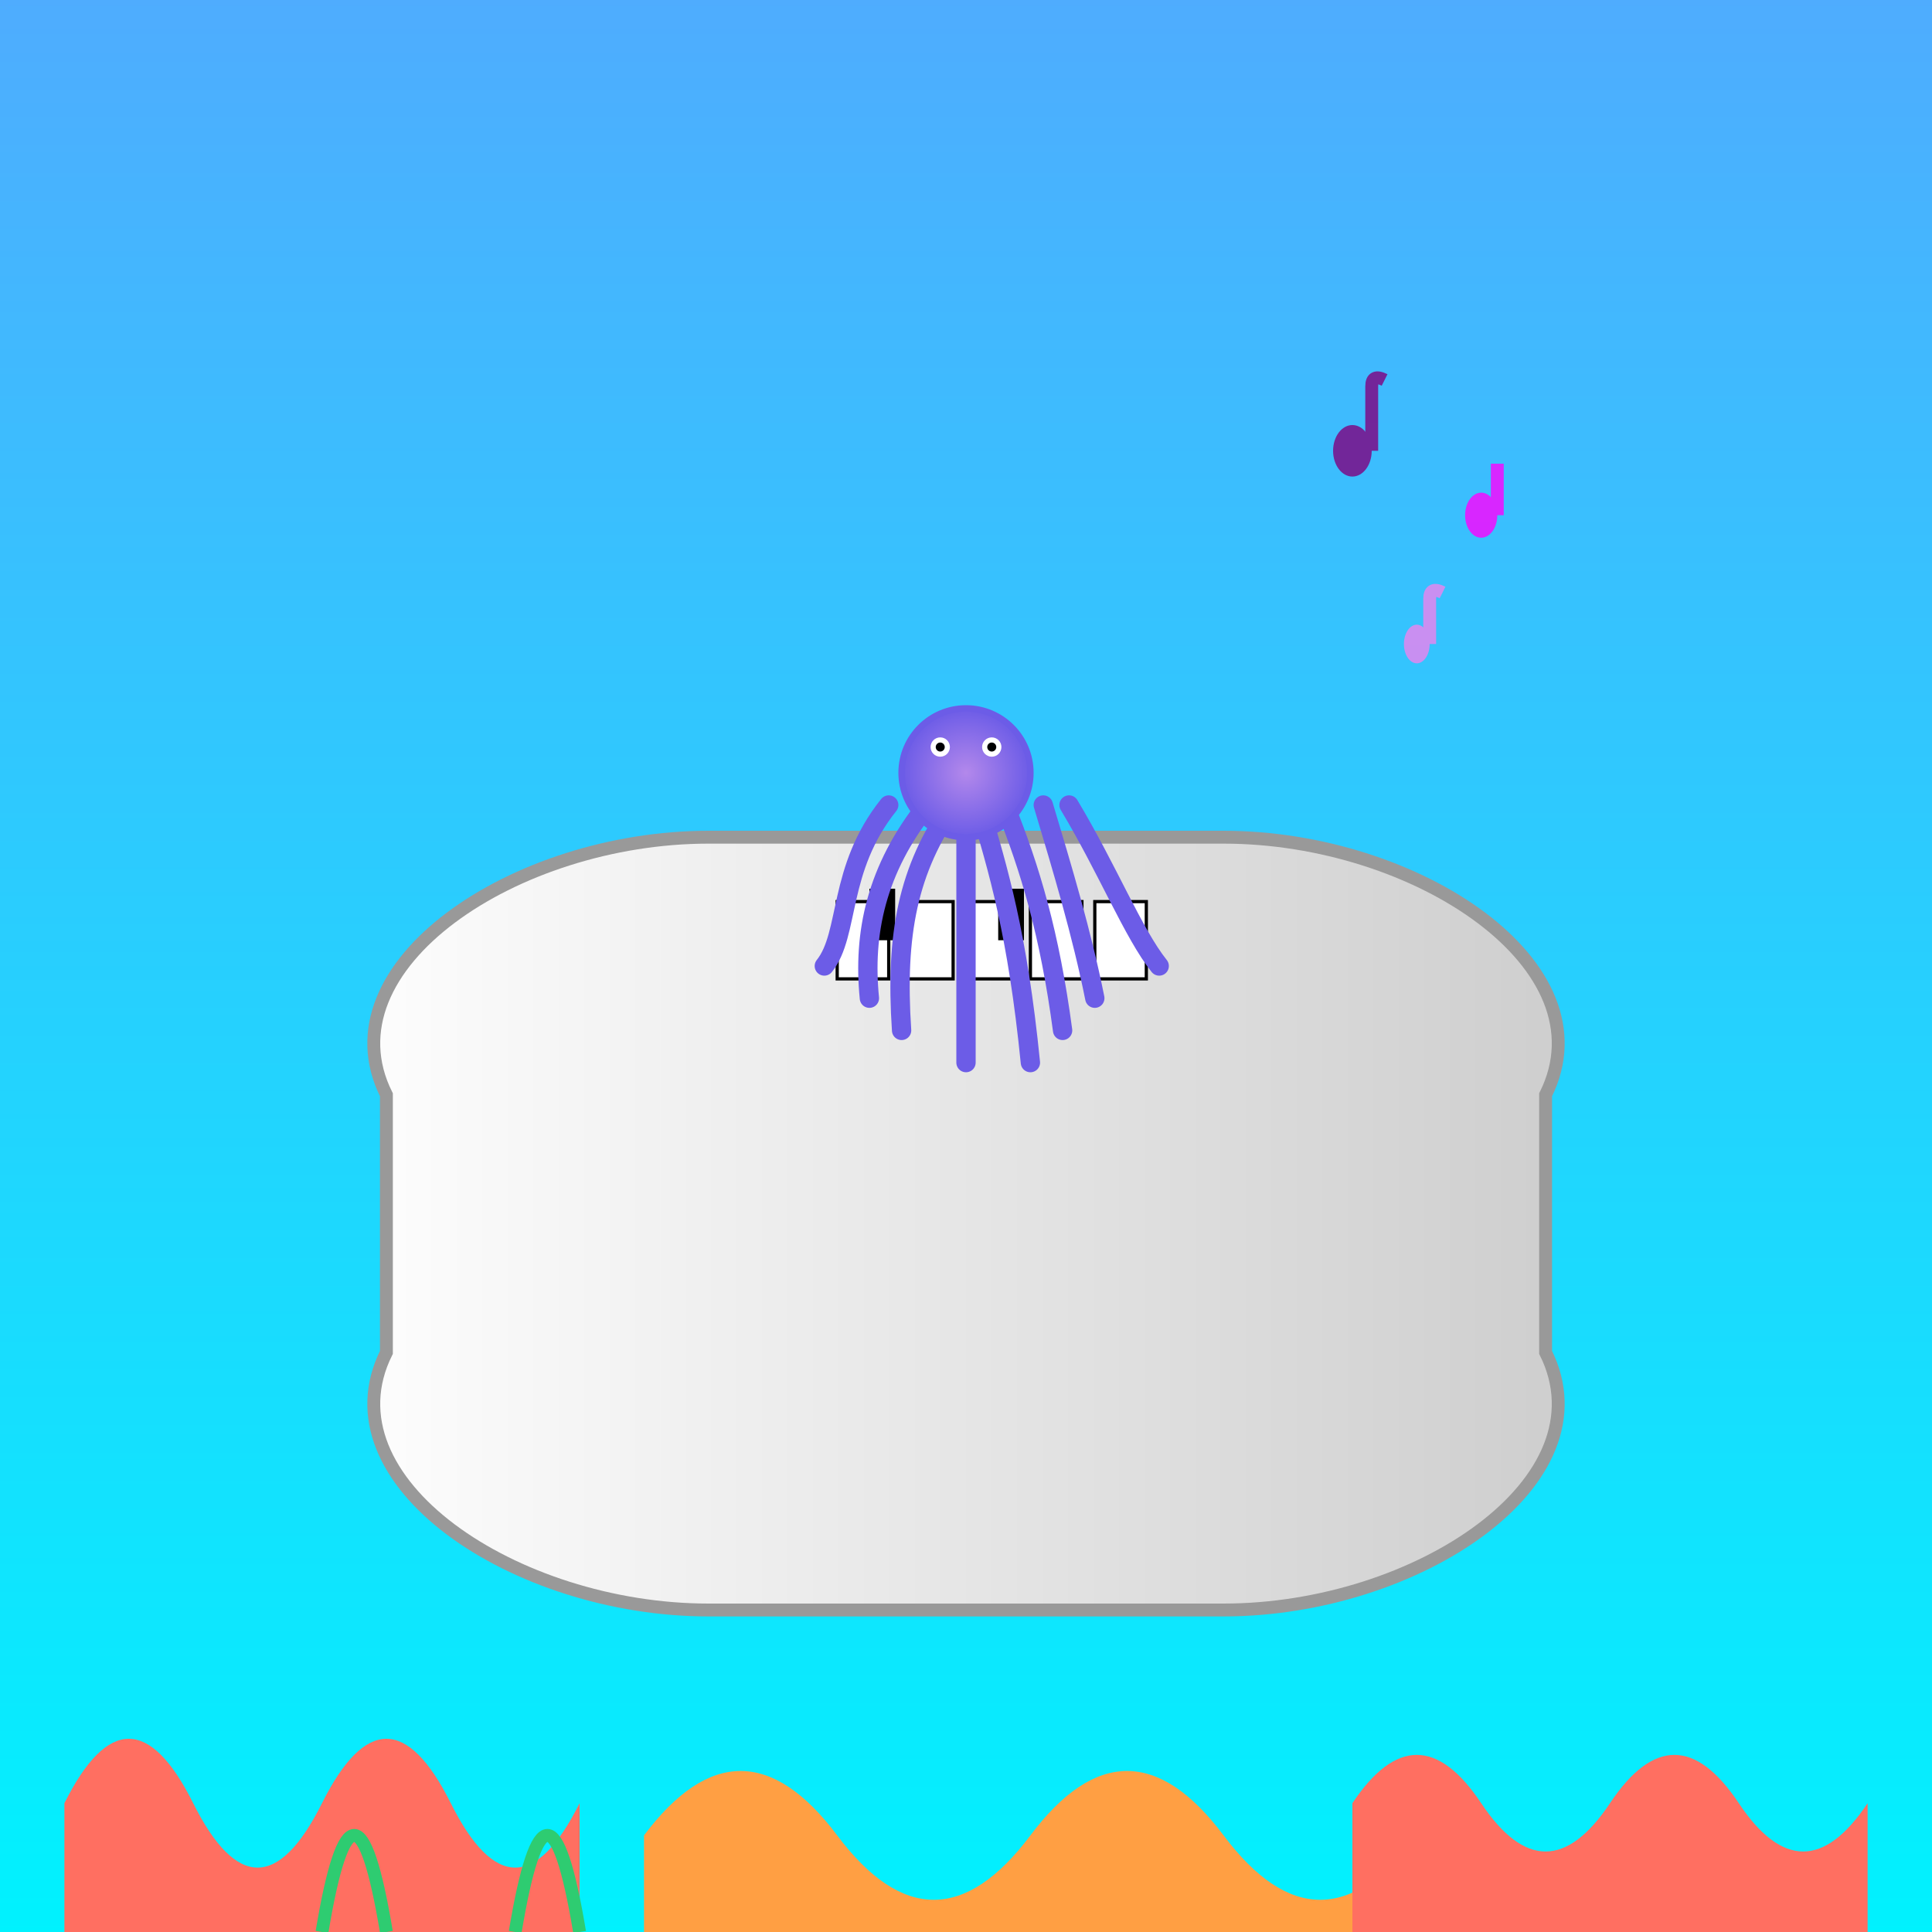 <svg viewBox="0 0 300 300" xmlns="http://www.w3.org/2000/svg">
  <rect x="0" y="0" width="300" height="300" fill="#333333" stroke="none"/>
  <defs>
    <linearGradient id="bgGrad" x1="0" y1="0" x2="0" y2="1">
      <stop offset="0%" stop-color="#4facfe"/>
      <stop offset="100%" stop-color="#00f2fe"/>
    </linearGradient>
    <radialGradient id="octoGrad" cx="50%" cy="50%" r="50%">
      <stop offset="0%" stop-color="#b388eb"/>
      <stop offset="100%" stop-color="#6c5ce7"/>
    </radialGradient>
    <linearGradient id="pianoGrad" x1="0" y1="0" x2="1" y2="0">
      <stop offset="0%" stop-color="#fff"/>
      <stop offset="100%" stop-color="#ccc"/>
    </linearGradient>
  </defs>
  
  <!-- Background -->
  <rect width="300" height="300" fill="url(#bgGrad)"/>
  
  <!-- Coral Reef -->
  <g id="coral">
    <path d="M10,280 Q20,260 30,280 T50,280 Q60,260 70,280 T90,280 L90,300 L10,300 Z" fill="#ff6f61"/>
    <path d="M100,285 Q115,265 130,285 T160,285 Q175,265 190,285 T220,285 L220,300 L100,300 Z" fill="#ff9f43"/>
    <path d="M210,280 Q220,265 230,280 T250,280 Q260,265 270,280 T290,280 L290,300 L210,300 Z" fill="#ff6f61"/>
    <path d="M50,300 Q55,270 60,300" stroke="#2ecc71" stroke-width="2" fill="none"/>
    <path d="M80,300 Q85,270 90,300" stroke="#2ecc71" stroke-width="2" fill="none"/>
  </g>
  
  <!-- Grand Piano -->
  <g id="piano">
    <path d="M60,170 C50,150 80,130 110,130 L190,130 C220,130 250,150 240,170 L240,210 C250,230 220,250 190,250 L110,250 C80,250 50,230 60,210 Z" fill="url(#pianoGrad)" stroke="#999" stroke-width="2"/>
    <g id="keys">
      <rect x="130" y="140" width="8" height="12" fill="white" stroke="black" stroke-width="0.5"/>
      <rect x="140" y="140" width="8" height="12" fill="white" stroke="black" stroke-width="0.5"/>
      <rect x="150" y="140" width="8" height="12" fill="white" stroke="black" stroke-width="0.5"/>
      <rect x="160" y="140" width="8" height="12" fill="white" stroke="black" stroke-width="0.5"/>
      <rect x="170" y="140" width="8" height="12" fill="white" stroke="black" stroke-width="0.5"/>
      <rect x="135" y="138" width="4" height="8" fill="black"/>
      <rect x="155" y="138" width="4" height="8" fill="black"/>
    </g>
  </g>
  
  <!-- Musical Notes -->
  <g id="notes" opacity="0.8">
    <g transform="translate(210,70)">
      <ellipse cx="0" cy="0" rx="3" ry="4" fill="purple"/>
      <path d="M3,0 L3,-10 Q3,-12 5,-11" stroke="purple" stroke-width="2" fill="none"/>
    </g>
    <g transform="translate(230,80)">
      <ellipse cx="0" cy="0" rx="2.5" ry="3.5" fill="magenta"/>
      <path d="M2.5,0 L2.5,-8" stroke="magenta" stroke-width="2" fill="none"/>
    </g>
    <g transform="translate(220,100)">
      <ellipse cx="0" cy="0" rx="2" ry="3" fill="violet"/>
      <path d="M2,0 L2,-7 Q2,-9 4,-8" stroke="violet" stroke-width="2" fill="none"/>
    </g>
  </g>
  
  <!-- Octopus Playing -->
  <g id="octopus">
    <!-- Tentacles -->
    <path d="M138,125 C130,135 132,145 128,150" stroke="#6c5ce7" stroke-width="3" fill="none" stroke-linecap="round"/>
    <path d="M144,125 C136,135 134,145 135,155" stroke="#6c5ce7" stroke-width="3" fill="none" stroke-linecap="round"/>
    <path d="M148,125 C141,135 139,145 140,160" stroke="#6c5ce7" stroke-width="3" fill="none" stroke-linecap="round"/>
    <path d="M150,125 C150,135 150,145 150,165" stroke="#6c5ce7" stroke-width="3" fill="none" stroke-linecap="round"/>
    <path d="M152,125 C155,135 158,145 160,165" stroke="#6c5ce7" stroke-width="3" fill="none" stroke-linecap="round"/>
    <path d="M156,125 C160,135 163,145 165,160" stroke="#6c5ce7" stroke-width="3" fill="none" stroke-linecap="round"/>
    <path d="M162,125 C165,135 168,145 170,155" stroke="#6c5ce7" stroke-width="3" fill="none" stroke-linecap="round"/>
    <path d="M166,125 C172,135 176,145 180,150" stroke="#6c5ce7" stroke-width="3" fill="none" stroke-linecap="round"/>
    <!-- Head -->
    <circle cx="150" cy="120" r="10" fill="url(#octoGrad)" stroke="#6c5ce7" stroke-width="1"/>
    <!-- Eyes -->
    <circle cx="146" cy="116" r="1.5" fill="white"/>
    <circle cx="154" cy="116" r="1.5" fill="white"/>
    <circle cx="146" cy="116" r="0.7" fill="black"/>
    <circle cx="154" cy="116" r="0.7" fill="black"/>
  </g>
</svg>
